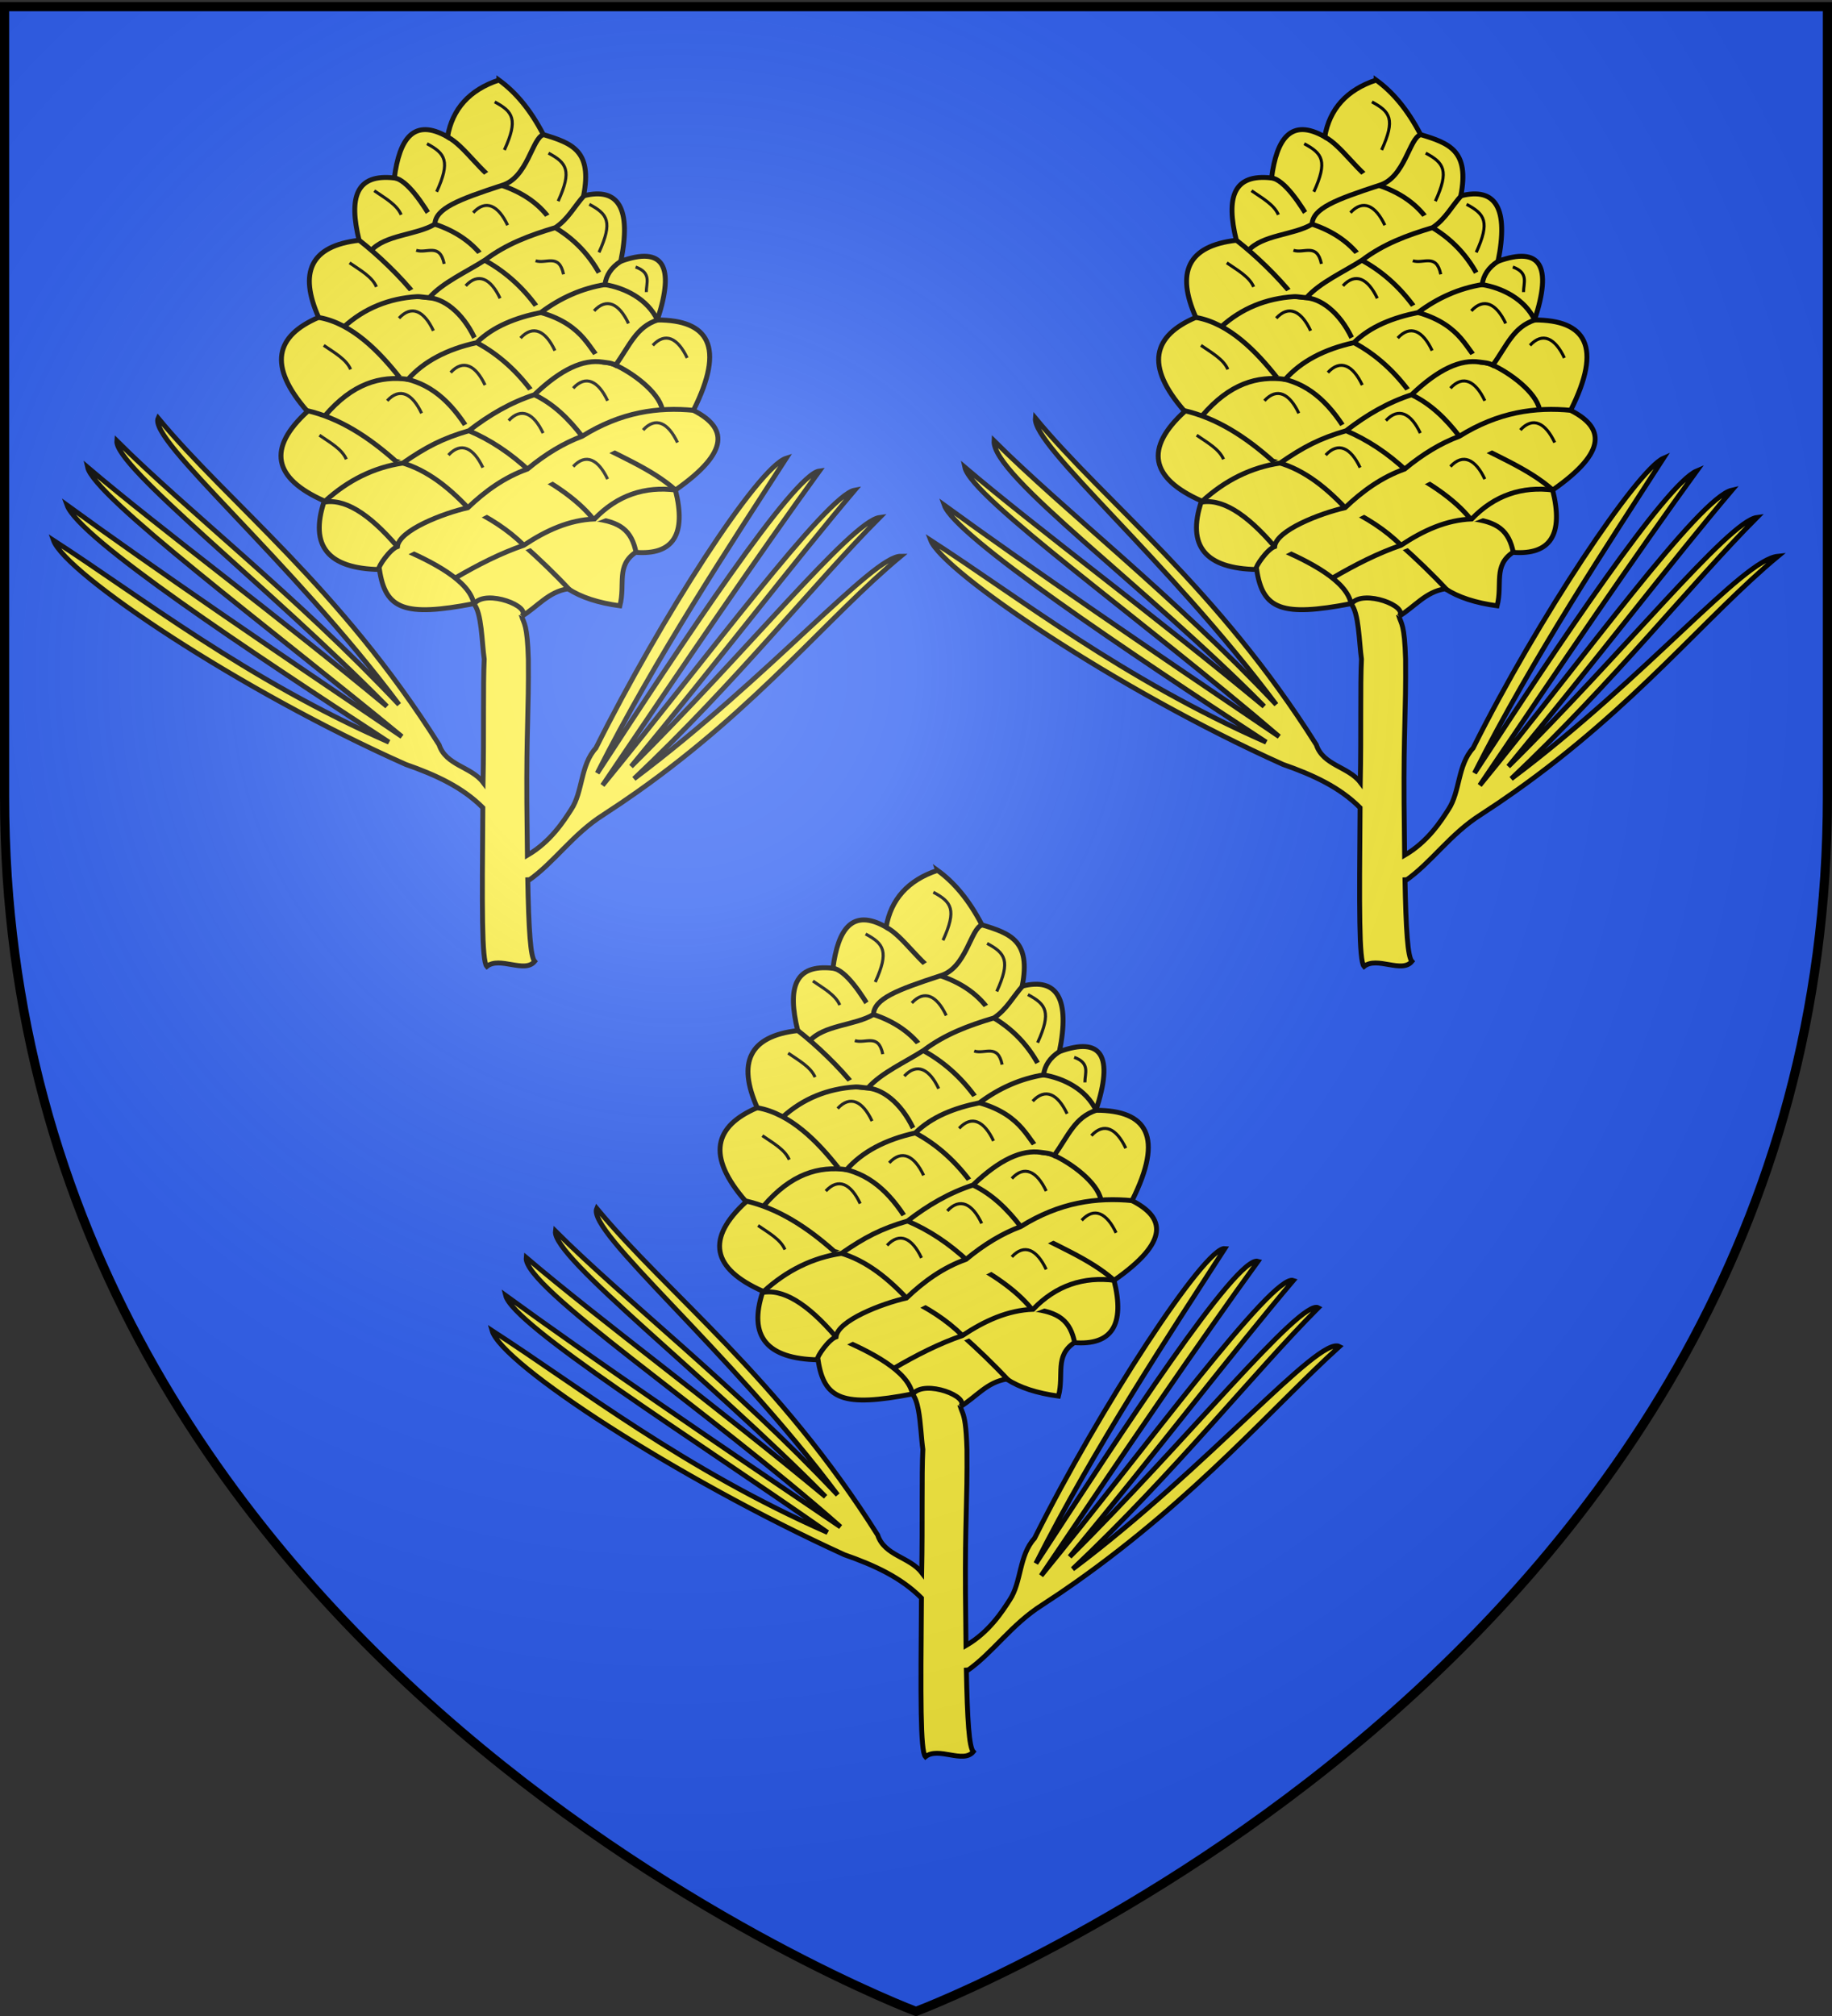 <svg xmlns="http://www.w3.org/2000/svg" xmlns:xlink="http://www.w3.org/1999/xlink" height="660" width="600" version="1.0"><rect width="100%" height="100%" fill="#333333" stroke="none"/><defs><radialGradient xlink:href="#a" id="b" gradientUnits="userSpaceOnUse" gradientTransform="matrix(1.353 0 0 1.349 -77.63 -85.747)" cx="221.445" cy="226.331" fx="221.445" fy="226.331" r="300"/><linearGradient id="a"><stop style="stop-color:white;stop-opacity:.314" offset="0"/><stop offset=".19" style="stop-color:white;stop-opacity:.251"/><stop style="stop-color:#6b6b6b;stop-opacity:.125" offset=".6"/><stop style="stop-color:black;stop-opacity:.125" offset="1"/></linearGradient></defs><g style="display:inline"><path style="fill:#2b5df2;fill-opacity:1;fill-rule:evenodd;stroke:none;stroke-width:1px;stroke-linecap:butt;stroke-linejoin:miter;stroke-opacity:1" d="M300 658.5s298.5-112.32 298.5-397.772V2.176H1.5v258.552C1.5 546.18 300 658.5 300 658.5z"/><path style="fill:#fcef3c;stroke:#000;stroke-width:1.315;stroke-miterlimit:4;stroke-dasharray:none;stroke-opacity:1" d="M893.305 485.382c.404 1.448 1.067 2.778 2.026 3.885"/><g style="stroke:#000;stroke-opacity:1;stroke-width:1.6;stroke-miterlimit:4;stroke-dasharray:none"><g style="stroke:#000;stroke-opacity:1;stroke-width:1.426;stroke-miterlimit:4;stroke-dasharray:none"><path d="M850.625 27.719c-8.603 2.858-13.604 8.453-15 16.562-9.882-5.615-14.021.539-15.531 12-11.187-1.275-13.324 5.642-10.282 18.188-14.306 1.637-17.592 9.48-11.812 22.5-12.456 5.338-15.066 13.968-3.25 27.437-11.751 10.74-10.124 19.45 4.906 26.125-4.46 13.29 1.305 19.717 16.094 20 1.754 11.67 7.364 13.847 27.531 9.969 2.352 2.628 2.359 11.263 3.063 16.188-.385 7.596-.058 21.658-.344 35.937-3.489-4.594-10.835-4.892-12.844-10.969-29.017-46.04-61.414-70.442-82-95.312-2.925 6.445 38.534 41.152 70.313 83.594-30.104-31.917-61.944-56.613-82.375-76.97-.677 7.579 44.174 42.294 78.843 77.5-31.895-26.47-65.786-51.447-87.375-69.78 1.895 8.61 52.473 46.283 91.75 78.593-37.64-25.42-72.487-49.167-97.75-67.531 3.541 9.763 53.315 42.58 93.97 69.156-41.835-18.41-72.18-42.251-97.938-58.906 3.47 9.786 54.522 43.909 102.843 65.406 8.857 3.09 16.58 6.674 22.5 12.625-.24 29.229-.342 44.605 1.157 46.313 3.782-3.03 11.055 2.123 13.968-1.469-1.21-1.338-1.737-8.938-2.03-24.5l.093 1c7.734-5.376 12.96-13.573 22.094-19.344 3.4-2.198 6.69-4.428 9.843-6.656 35.345-24.964 55.907-51.329 76.875-68.719-8.211-.041-38.098 35.095-77.875 64.938 29.907-28.263 52.646-57.07 71.72-76.25-8.256 1.072-39.575 40.109-72.563 72.656 24.797-29.938 48.106-60.361 65.281-80.625-8.163 1.452-43.357 49.259-73.625 86.125 23.807-35.325 46.112-68.009 63.313-91.719-7.54.918-39.955 50.004-64.844 88.156 16.926-33.574 39.558-67.68 55.156-91.875-8.258 2.593-36.602 46.603-55.563 84.563-4.59 5.034-3.76 12.736-7.218 17.938-2.107 3.272-5.99 9.415-12.782 13.343-.064-4.699-.11-9.442-.156-15.375-.14-21.032.579-26.496.438-41.812-.291-10.227-1.276-10.347-1.938-12.531 4.52-2.68 7.756-7.181 13.532-8.032 3.79 2.482 8.822 4.112 15.125 4.969 1.645-6.36-1.18-11.673 4.593-15.594 10.993.827 14.86-5.194 11.625-18.187 16.333-11.413 14.868-18.344 5.25-23.25 9.39-18.708 4.349-26.367-10.531-26.375 5.22-15.882 1.698-21.568-10.656-17.125 3.084-15.292-.569-21.688-10.875-19.094 2.583-13.19-3.369-15.337-11.75-17.875-3.88-7.464-8.253-12.507-12.969-15.906z" style="fill:#fcef3c;stroke:#000;stroke-width:1.426;stroke-miterlimit:4;stroke-dasharray:none;stroke-opacity:1" transform="matrix(1.122 0 0 1.122 -791.004 -4.888)"/><g style="fill:#fcef3c;stroke:#000;stroke-width:1.397;stroke-miterlimit:4;stroke-dasharray:none;stroke-opacity:1"><g style="fill:#fcef3c;fill-opacity:1;stroke:#000;stroke-width:1.397;stroke-miterlimit:4;stroke-dasharray:none;stroke-opacity:1"><path style="fill:#fcef3c;fill-opacity:1;stroke:#000;stroke-width:1.397;stroke-miterlimit:4;stroke-dasharray:none;stroke-opacity:1" d="M200.273 416.755c5.907 1.342 13.045-2.893 21.414-12.705 10.502-4.368 20.469-9.798 21.787-16.112.055-.346.051-.282.256-.025 3.414 4.07 16.425-.924 13.47-3.709M195.66 443.045c9.426-2.141 17.724-7.569 25.51-14.491 7.795-1.743 14.463-6.774 20.619-13.299 6.105-2.832 11.543-6.311 16.008-10.737 4.405-3.937 8.81-8.123 13.215-12.858M199.236 469.63c9.39-1.66 17.254-9.774 23.11-17.23 8.491-1.292 14.529-6.673 19.74-15.135 6.189-2.642 11.967-6.478 17.336-11.51 6.305-3.355 13.462-7.85 18.127-13.595 7.861-.915 11.092-3.352 12.392-9.844M210.7 491.734c5.221-4.07 11.97-10.454 16.371-16.117 1.222-.007 2.584-.23 3.79-.352 4.855-.49 10.259-5.216 13.449-12.82 6.319-3.373 11.818-8.34 16.498-14.898 5.476-2.612 9.824-6.867 13.66-11.87 9.818-5.41 19.797-9.135 26.794-15.432M220.682 509.582c3.67-.507 8.31-7.368 11.66-13.26 6.011-2.007 11.023-5.309 14.573-10.502 6.043-3.375 11.342-8.194 15.744-14.757 12.811-3.677 13.905-11.306 17.857-14.18 1.033-.059 1.887-.225 3.266-.741 5.191-2.345 12.533-7.794 13.61-12.723M235.933 521.293c4.934-2.522 9.663-10.548 15.563-13.892 7.146-2.432 12.242-6.457 15.288-12.076 6.376-3.833 11.113-9.26 14.21-16.28 5.693-.946 12.158-4.071 15.052-10.178" transform="matrix(1.145 0 0 -1.145 -123.618 641.68)"/><path style="fill:#fcef3c;fill-opacity:1;stroke:#000;stroke-width:1.397;stroke-miterlimit:4;stroke-dasharray:none;stroke-opacity:1" d="M301.405 420.29c-9.01 1.167-16.85-1.463-23.4-8.263-7.197-.261-13.83-3.263-20.208-7.509-6.7-2.302-13.027-5.531-19.727-9.428M306.507 443.083c-10.32 1.018-20.897-.454-32.039-7.405-5.213-1.929-10.427-5.052-15.64-9.372-6.602-2.339-12.077-6.32-17.04-11.05-7.104-1.611-19.696-6.481-20.139-11.116-2.104-.717-5.553-5.694-5.359-6.499M296.13 468.952c-6.23-2.034-7.972-7.22-12.095-12.95-1.247.702-2.403.69-3.741.895-5.423.827-11.8-1.971-19.486-9.35-6.676-2.158-12.865-5.734-18.722-10.282-7.526-2.185-12.284-4.67-18.887-9.245-8.24-1.242-15.66-4.874-22.259-10.897M285.554 485.733c-2.806-1.816-4.214-4.073-4.56-6.687-6.522-1.067-12.634-3.728-18.335-7.983-7.193-1.478-13.617-3.952-18.35-8.618-8.596-1.901-15.143-5.395-19.64-10.483-7.933 1.044-15.867-1.148-23.801-10.464M275.107 504.568c-2.774-3.01-4.626-6.83-8.323-9.242-7.299-2.184-13.983-4.667-20.053-9.24-5.33-3.433-12.156-6.433-15.949-10.762-1.15.004-2.502.35-3.63.278-7.89-.503-14.928-3.303-20.815-8.64M263.416 521.91c-3.253-.877-4.507-12.361-11.92-14.509-12.536-4.09-18.92-6.588-19.155-11.079-5.177-3.146-14.353-3.006-18.3-7.646" transform="matrix(1.145 0 0 -1.145 -123.618 641.68)"/></g></g><path d="M849.4 34.096c5.336 2.845 6.905 5.081 2.825 14.024m41.428 41.46c-.032-2.641 1.62-5.62-3.138-7.316m-13.496-18.292c5.335 2.845 6.905 5.08 2.825 14.024M822.095 67.02c-1.277-2.989-4.785-4.892-7.846-7.012m20.4 21.34c-1.277-6.24-5.099-2.927-8.16-3.963m-11.613 10.67c-1.276-2.988-4.785-4.891-7.846-7.011m36.093-14.634c3.661-3.963 7.323-2.134 10.043 3.659m11.927-21.035c5.335 2.845 6.905 5.08 2.825 14.023m-38.29-16.767c5.336 2.845 6.905 5.08 2.825 14.023m37.034 24.084c-1.278-6.24-5.1-2.928-8.16-3.964m17.078 14.634c3.661-3.963 7.323-2.134 10.043 3.658m-47.521-10.975c3.661-3.963 7.323-2.134 10.043 3.658m-29.502 5.794c3.661-3.964 7.323-2.135 10.043 3.658m25.422 2.134c3.661-3.964 7.322-2.134 10.043 3.658m28.56-1.525c3.662-3.963 7.323-2.134 10.043 3.659m-33.268 8.84c3.661-3.962 7.323-2.133 10.043 3.66m10.358 8.535c3.661-3.963 7.323-2.134 10.043 3.659m-49.275-6.403c3.662-3.963 7.323-2.134 10.043 3.659m-45.507-9.45c3.661-3.964 7.322-2.135 10.043 3.658m8.474-11.89c3.661-3.963 7.323-2.134 10.043 3.659m-39.231-4.574c-1.277-2.988-4.785-4.892-7.847-7.012m72.813 35.364c3.661-3.963 7.323-2.134 10.043 3.658m-76.265-5.791c-1.276-2.989-4.785-4.892-7.846-7.012m37.662 5.792c3.662-3.963 7.323-2.134 10.043 3.658" style="fill:#fcef3c;stroke:#000;stroke-width:.891;stroke-miterlimit:4;stroke-dasharray:none;stroke-opacity:1" transform="matrix(1.122 0 0 1.122 -791.004 -4.888)"/></g><g style="stroke:#000;stroke-opacity:1;stroke-width:1.426;stroke-miterlimit:4;stroke-dasharray:none"><path d="M850.625 27.719c-8.603 2.858-13.604 8.453-15 16.562-9.882-5.615-14.021.539-15.531 12-11.187-1.275-13.324 5.642-10.282 18.188-14.306 1.637-17.592 9.48-11.812 22.5-12.456 5.338-15.066 13.968-3.25 27.437-11.751 10.74-10.124 19.45 4.906 26.125-4.46 13.29 1.305 19.717 16.094 20 1.754 11.67 7.364 13.847 27.531 9.969 2.352 2.628 2.359 11.263 3.063 16.188-.385 7.596-.058 21.658-.344 35.937-3.489-4.594-10.835-4.892-12.844-10.969-29.017-46.04-61.414-70.442-82-95.312-.804 8.213 38.534 41.152 70.313 83.594-30.104-31.917-61.944-56.613-82.375-76.97-.62 10.18 44.174 42.294 78.843 77.5-31.895-26.47-65.786-51.447-87.375-69.78 1.895 8.964 52.473 44.868 91.75 78.593-37.64-25.42-72.487-49.167-97.75-67.531 3.188 9.056 53.315 42.58 93.97 69.156-41.835-18.41-72.18-42.251-97.938-58.906 3.47 9.078 54.168 43.555 102.843 65.406 8.857 3.09 16.58 6.674 22.5 12.625-.24 29.229-.342 44.605 1.157 46.313 3.782-3.03 11.055 2.123 13.968-1.469-1.21-1.338-1.737-8.938-2.03-24.5l.093 1c7.734-5.376 12.96-13.573 22.094-19.344 3.4-2.198 6.69-4.428 9.843-6.656 35.345-24.964 55.907-51.329 76.875-68.719-10.333 1.02-38.098 35.095-77.875 64.938 29.907-28.263 52.646-57.07 71.72-76.25-8.256 1.072-39.575 40.109-72.563 72.656 24.797-29.938 48.106-60.361 65.281-80.625-9.577 2.159-43.357 49.259-73.625 86.125 23.807-35.325 46.112-68.009 63.313-91.719-8.955 3.747-39.955 50.004-64.844 88.156 16.926-33.574 39.558-67.68 55.156-91.875-7.55 3.3-36.602 46.603-55.563 84.563-4.59 5.034-3.76 12.736-7.218 17.938-2.107 3.272-5.99 9.415-12.782 13.343-.064-4.699-.11-9.442-.156-15.375-.14-21.032.579-26.496.438-41.812-.291-10.227-1.276-10.347-1.938-12.531 4.52-2.68 7.756-7.181 13.532-8.032 3.79 2.482 8.822 4.112 15.125 4.969 1.645-6.36-1.18-11.673 4.593-15.594 10.993.827 14.86-5.194 11.625-18.187 16.333-11.413 14.868-18.344 5.25-23.25 9.39-18.708 4.349-26.367-10.531-26.375 5.22-15.882 1.698-21.568-10.656-17.125 3.084-15.292-.569-21.688-10.875-19.094 2.583-13.19-3.369-15.337-11.75-17.875-3.88-7.464-8.253-12.507-12.969-15.906z" style="fill:#fcef3c;stroke:#000;stroke-width:1.426;stroke-miterlimit:4;stroke-dasharray:none;stroke-opacity:1" transform="matrix(1.122 0 0 1.122 -503.703 -4.888)"/><g style="fill:#fcef3c;stroke:#000;stroke-width:1.397;stroke-miterlimit:4;stroke-dasharray:none;stroke-opacity:1"><g style="fill:#fcef3c;fill-opacity:1;stroke:#000;stroke-width:1.397;stroke-miterlimit:4;stroke-dasharray:none;stroke-opacity:1"><path style="fill:#fcef3c;fill-opacity:1;stroke:#000;stroke-width:1.397;stroke-miterlimit:4;stroke-dasharray:none;stroke-opacity:1" d="M200.273 416.755c5.907 1.342 13.045-2.893 21.414-12.705 10.502-4.368 20.469-9.798 21.787-16.112.055-.346.051-.282.256-.025 3.414 4.07 16.425-.924 13.47-3.709M195.66 443.045c9.426-2.141 17.724-7.569 25.51-14.491 7.795-1.743 14.463-6.774 20.619-13.299 6.105-2.832 11.543-6.311 16.008-10.737 4.405-3.937 8.81-8.123 13.215-12.858M199.236 469.63c9.39-1.66 17.254-9.774 23.11-17.23 8.491-1.292 14.529-6.673 19.74-15.135 6.189-2.642 11.967-6.478 17.336-11.51 6.305-3.355 13.462-7.85 18.127-13.595 7.861-.915 11.092-3.352 12.392-9.844M210.7 491.734c5.221-4.07 11.97-10.454 16.371-16.117 1.222-.007 2.584-.23 3.79-.352 4.855-.49 10.259-5.216 13.449-12.82 6.319-3.373 11.818-8.34 16.498-14.898 5.476-2.612 9.824-6.867 13.66-11.87 9.818-5.41 19.797-9.135 26.794-15.432M220.682 509.582c3.67-.507 8.31-7.368 11.66-13.26 6.011-2.007 11.023-5.309 14.573-10.502 6.043-3.375 11.342-8.194 15.744-14.757 12.811-3.677 13.905-11.306 17.857-14.18 1.033-.059 1.887-.225 3.266-.741 5.191-2.345 12.533-7.794 13.61-12.723M235.933 521.293c4.934-2.522 9.663-10.548 15.563-13.892 7.146-2.432 12.242-6.457 15.288-12.076 6.376-3.833 11.113-9.26 14.21-16.28 5.693-.946 12.158-4.071 15.052-10.178" transform="matrix(1.145 0 0 -1.145 163.684 641.68)"/><path style="fill:#fcef3c;fill-opacity:1;stroke:#000;stroke-width:1.397;stroke-miterlimit:4;stroke-dasharray:none;stroke-opacity:1" d="M301.405 420.29c-9.01 1.167-16.85-1.463-23.4-8.263-7.197-.261-13.83-3.263-20.208-7.509-6.7-2.302-13.027-5.531-19.727-9.428M306.507 443.083c-10.32 1.018-20.897-.454-32.039-7.405-5.213-1.929-10.427-5.052-15.64-9.372-6.602-2.339-12.077-6.32-17.04-11.05-7.104-1.611-19.696-6.481-20.139-11.116-2.104-.717-5.553-5.694-5.359-6.499M296.13 468.952c-6.23-2.034-7.972-7.22-12.095-12.95-1.247.702-2.403.69-3.741.895-5.423.827-11.8-1.971-19.486-9.35-6.676-2.158-12.865-5.734-18.722-10.282-7.526-2.185-12.284-4.67-18.887-9.245-8.24-1.242-15.66-4.874-22.259-10.897M285.554 485.733c-2.806-1.816-4.214-4.073-4.56-6.687-6.522-1.067-12.634-3.728-18.335-7.983-7.193-1.478-13.617-3.952-18.35-8.618-8.596-1.901-15.143-5.395-19.64-10.483-7.933 1.044-15.867-1.148-23.801-10.464M275.107 504.568c-2.774-3.01-4.626-6.83-8.323-9.242-7.299-2.184-13.983-4.667-20.053-9.24-5.33-3.433-12.156-6.433-15.949-10.762-1.15.004-2.502.35-3.63.278-7.89-.503-14.928-3.303-20.815-8.64M263.416 521.91c-3.253-.877-4.507-12.361-11.92-14.509-12.536-4.09-18.92-6.588-19.155-11.079-5.177-3.146-14.353-3.006-18.3-7.646" transform="matrix(1.145 0 0 -1.145 163.684 641.68)"/></g></g><path d="M849.4 34.096c5.336 2.845 6.905 5.081 2.825 14.024m41.428 41.46c-.032-2.641 1.62-5.62-3.138-7.316m-13.496-18.292c5.335 2.845 6.905 5.08 2.825 14.024M822.095 67.02c-1.277-2.989-4.785-4.892-7.846-7.012m20.4 21.34c-1.277-6.24-5.099-2.927-8.16-3.963m-11.613 10.67c-1.276-2.988-4.785-4.891-7.846-7.011m36.093-14.634c3.661-3.963 7.323-2.134 10.043 3.659m11.927-21.035c5.335 2.845 6.905 5.08 2.825 14.023m-38.29-16.767c5.336 2.845 6.905 5.08 2.825 14.023m37.034 24.084c-1.278-6.24-5.1-2.928-8.16-3.964m17.078 14.634c3.661-3.963 7.323-2.134 10.043 3.658m-47.521-10.975c3.661-3.963 7.323-2.134 10.043 3.658m-29.502 5.794c3.661-3.964 7.323-2.135 10.043 3.658m25.422 2.134c3.661-3.964 7.322-2.134 10.043 3.658m28.56-1.525c3.662-3.963 7.323-2.134 10.043 3.659m-33.268 8.84c3.661-3.962 7.323-2.133 10.043 3.66m10.358 8.535c3.661-3.963 7.323-2.134 10.043 3.659m-49.275-6.403c3.662-3.963 7.323-2.134 10.043 3.659m-45.507-9.45c3.661-3.964 7.322-2.135 10.043 3.658m8.474-11.89c3.661-3.963 7.323-2.134 10.043 3.659m-39.231-4.574c-1.277-2.988-4.785-4.892-7.847-7.012m72.813 35.364c3.661-3.963 7.323-2.134 10.043 3.658m-76.265-5.791c-1.276-2.989-4.785-4.892-7.846-7.012m37.662 5.792c3.662-3.963 7.323-2.134 10.043 3.658" style="fill:#fcef3c;stroke:#000;stroke-width:.891;stroke-miterlimit:4;stroke-dasharray:none;stroke-opacity:1" transform="matrix(1.122 0 0 1.122 -503.703 -4.888)"/></g><g style="stroke:#000;stroke-opacity:1;stroke-width:1.426;stroke-miterlimit:4;stroke-dasharray:none"><path style="fill:#fcef3c;stroke:#000;stroke-width:1.426;stroke-miterlimit:4;stroke-dasharray:none;stroke-opacity:1" d="M850.625 27.719c-8.603 2.858-13.604 8.453-15 16.562-9.882-5.615-14.021.539-15.531 12-11.187-1.275-13.324 5.642-10.282 18.188-14.306 1.637-17.592 9.48-11.812 22.5-12.456 5.338-15.066 13.968-3.25 27.437-11.751 10.74-10.124 19.45 4.906 26.125-4.46 13.29 1.305 19.717 16.094 20 1.754 11.67 7.364 13.847 27.531 9.969.843.941 1.384 2.654 1.764 4.69.682 3.648.847 8.337 1.299 11.498-.385 7.596-.058 21.658-.344 35.937-3.489-4.594-10.835-4.892-12.844-10.969-29.017-46.04-61.414-70.442-82-95.312-2.925 6.799 38.534 41.152 70.313 83.594-30.104-31.917-61.944-56.613-82.375-76.97-1.031 7.579 44.174 42.294 78.843 77.5-31.895-26.47-65.786-51.447-87.375-69.78-.934 8.61 52.827 44.161 91.75 78.593-37.64-25.42-72.487-49.167-97.75-67.531 2.127 8.702 54.023 41.165 93.97 69.156-41.835-18.41-72.18-42.251-97.938-58.906 2.763 9.786 54.168 43.201 102.843 65.406 8.857 3.09 16.58 6.674 22.5 12.625-.24 29.229-.342 44.605 1.157 46.313 3.782-3.03 11.055 2.123 13.968-1.469-1.21-1.338-1.737-8.938-2.03-24.5l.093 1c7.734-5.376 12.96-13.573 22.094-19.344 3.4-2.198 6.69-4.428 9.843-6.656 35.345-24.964 57.675-51.329 76.875-68.719-6.09-3.224-38.098 35.095-77.875 64.938 29.907-28.263 52.646-57.07 71.72-76.25-5.074-2.818-39.575 40.109-72.563 72.656 24.797-29.938 48.106-60.361 65.281-80.625-6.04-2.085-43.357 49.259-73.625 86.125 23.807-35.325 46.112-68.009 63.313-91.719-6.126-1.911-39.955 50.004-64.844 88.156 16.926-33.574 39.558-67.68 55.156-91.875-5.783-.59-36.602 46.603-55.563 84.563-4.59 5.034-3.76 12.736-7.218 17.938-2.107 3.272-5.99 9.415-12.782 13.343-.064-4.699-.11-9.442-.156-15.375-.14-21.032.579-26.496.438-41.812-.102-3.571-.288-5.91-.516-7.535-.424-3.028-.991-3.575-1.422-4.996 4.52-2.68 7.756-7.181 13.532-8.032 3.79 2.482 8.822 4.112 15.125 4.969 1.645-6.36-1.18-11.673 4.593-15.594 10.993.827 14.86-5.194 11.625-18.187 16.333-11.413 14.868-18.344 5.25-23.25 9.39-18.708 4.349-26.367-10.531-26.375 5.22-15.882 1.698-21.568-10.656-17.125 3.084-15.292-.569-21.688-10.875-19.094 2.583-13.19-3.369-15.337-11.75-17.875-3.88-7.464-8.253-12.507-12.969-15.906z" transform="matrix(1.122 0 0 1.122 -647.354 253.842)"/><g style="fill:#fcef3c;stroke:#000;stroke-width:1.397;stroke-miterlimit:4;stroke-dasharray:none;stroke-opacity:1"><g style="fill:#fcef3c;fill-opacity:1;stroke:#000;stroke-width:1.397;stroke-miterlimit:4;stroke-dasharray:none;stroke-opacity:1"><path d="M200.273 416.755c5.907 1.342 13.045-2.893 21.414-12.705 10.502-4.368 20.469-9.798 21.787-16.112.055-.346.051-.282.256-.025 3.414 4.07 16.425-.924 13.47-3.709M195.66 443.045c9.426-2.141 17.724-7.569 25.51-14.491 7.795-1.743 14.463-6.774 20.619-13.299 6.105-2.832 11.543-6.311 16.008-10.737 4.405-3.937 8.81-8.123 13.215-12.858M199.236 469.63c9.39-1.66 17.254-9.774 23.11-17.23 8.491-1.292 14.529-6.673 19.74-15.135 6.189-2.642 11.967-6.478 17.336-11.51 6.305-3.355 13.462-7.85 18.127-13.595 7.861-.915 11.092-3.352 12.392-9.844M210.7 491.734c5.221-4.07 11.97-10.454 16.371-16.117 1.222-.007 2.584-.23 3.79-.352 4.855-.49 10.259-5.216 13.449-12.82 6.319-3.373 11.818-8.34 16.498-14.898 5.476-2.612 9.824-6.867 13.66-11.87 9.818-5.41 19.797-9.135 26.794-15.432M220.682 509.582c3.67-.507 8.31-7.368 11.66-13.26 6.011-2.007 11.023-5.309 14.573-10.502 6.043-3.375 11.342-8.194 15.744-14.757 12.811-3.677 13.905-11.306 17.857-14.18 1.033-.059 1.887-.225 3.266-.741 5.191-2.345 12.533-7.794 13.61-12.723M235.933 521.293c4.934-2.522 9.663-10.548 15.563-13.892 7.146-2.432 12.242-6.457 15.288-12.076 6.376-3.833 11.113-9.26 14.21-16.28 5.693-.946 12.158-4.071 15.052-10.178" style="fill:#fcef3c;fill-opacity:1;stroke:#000;stroke-width:1.397;stroke-miterlimit:4;stroke-dasharray:none;stroke-opacity:1" transform="matrix(1.145 0 0 -1.145 20.033 900.41)"/><path d="M301.405 420.29c-9.01 1.167-16.85-1.463-23.4-8.263-7.197-.261-13.83-3.263-20.208-7.509-6.7-2.302-13.027-5.531-19.727-9.428M306.507 443.083c-10.32 1.018-20.897-.454-32.039-7.405-5.213-1.929-10.427-5.052-15.64-9.372-6.602-2.339-12.077-6.32-17.04-11.05-7.104-1.611-19.696-6.481-20.139-11.116-2.104-.717-5.553-5.694-5.359-6.499M296.13 468.952c-6.23-2.034-7.972-7.22-12.095-12.95-1.247.702-2.403.69-3.741.895-5.423.827-11.8-1.971-19.486-9.35-6.676-2.158-12.865-5.734-18.722-10.282-7.526-2.185-12.284-4.67-18.887-9.245-8.24-1.242-15.66-4.874-22.259-10.897M285.554 485.733c-2.806-1.816-4.214-4.073-4.56-6.687-6.522-1.067-12.634-3.728-18.335-7.983-7.193-1.478-13.617-3.952-18.35-8.618-8.596-1.901-15.143-5.395-19.64-10.483-7.933 1.044-15.867-1.148-23.801-10.464M275.107 504.568c-2.774-3.01-4.626-6.83-8.323-9.242-7.299-2.184-13.983-4.667-20.053-9.24-5.33-3.433-12.156-6.433-15.949-10.762-1.15.004-2.502.35-3.63.278-7.89-.503-14.928-3.303-20.815-8.64M263.416 521.91c-3.253-.877-4.507-12.361-11.92-14.509-12.536-4.09-18.92-6.588-19.155-11.079-5.177-3.146-14.353-3.006-18.3-7.646" style="fill:#fcef3c;fill-opacity:1;stroke:#000;stroke-width:1.397;stroke-miterlimit:4;stroke-dasharray:none;stroke-opacity:1" transform="matrix(1.145 0 0 -1.145 20.033 900.41)"/></g></g><path style="fill:#fcef3c;stroke:#000;stroke-width:.891;stroke-miterlimit:4;stroke-dasharray:none;stroke-opacity:1" d="M849.4 34.096c5.336 2.845 6.905 5.081 2.825 14.024m41.428 41.46c-.032-2.641 1.62-5.62-3.138-7.316m-13.496-18.292c5.335 2.845 6.905 5.08 2.825 14.024M822.095 67.02c-1.277-2.989-4.785-4.892-7.846-7.012m20.4 21.34c-1.277-6.24-5.099-2.927-8.16-3.963m-11.613 10.67c-1.276-2.988-4.785-4.891-7.846-7.011m36.093-14.634c3.661-3.963 7.323-2.134 10.043 3.659m11.927-21.035c5.335 2.845 6.905 5.08 2.825 14.023m-38.29-16.767c5.336 2.845 6.905 5.08 2.825 14.023m37.034 24.084c-1.278-6.24-5.1-2.928-8.16-3.964m17.078 14.634c3.661-3.963 7.323-2.134 10.043 3.658m-47.521-10.975c3.661-3.963 7.323-2.134 10.043 3.658m-29.502 5.794c3.661-3.964 7.323-2.135 10.043 3.658m25.422 2.134c3.661-3.964 7.322-2.134 10.043 3.658m28.56-1.525c3.662-3.963 7.323-2.134 10.043 3.659m-33.268 8.84c3.661-3.962 7.323-2.133 10.043 3.66m10.358 8.535c3.661-3.963 7.323-2.134 10.043 3.659m-49.275-6.403c3.662-3.963 7.323-2.134 10.043 3.659m-45.507-9.45c3.661-3.964 7.322-2.135 10.043 3.658m8.474-11.89c3.661-3.963 7.323-2.134 10.043 3.659m-39.231-4.574c-1.277-2.988-4.785-4.892-7.847-7.012m72.813 35.364c3.661-3.963 7.323-2.134 10.043 3.658m-76.265-5.791c-1.276-2.989-4.785-4.892-7.846-7.012m37.662 5.792c3.662-3.963 7.323-2.134 10.043 3.658" transform="matrix(1.122 0 0 1.122 -647.354 253.842)"/></g></g></g><path d="M300 658.5s298.5-112.32 298.5-397.772V2.176H1.5v258.552C1.5 546.18 300 658.5 300 658.5z" style="opacity:1;fill:url(#b);fill-opacity:1;fill-rule:evenodd;stroke:none;stroke-width:1px;stroke-linecap:butt;stroke-linejoin:miter;stroke-opacity:1"/><path d="M300 658.5S1.5 546.18 1.5 260.728V2.176h597v258.552C598.5 546.18 300 658.5 300 658.5z" style="opacity:1;fill:none;fill-opacity:1;fill-rule:evenodd;stroke:#000;stroke-width:3;stroke-linecap:butt;stroke-linejoin:miter;stroke-miterlimit:4;stroke-dasharray:none;stroke-opacity:1"/></svg>